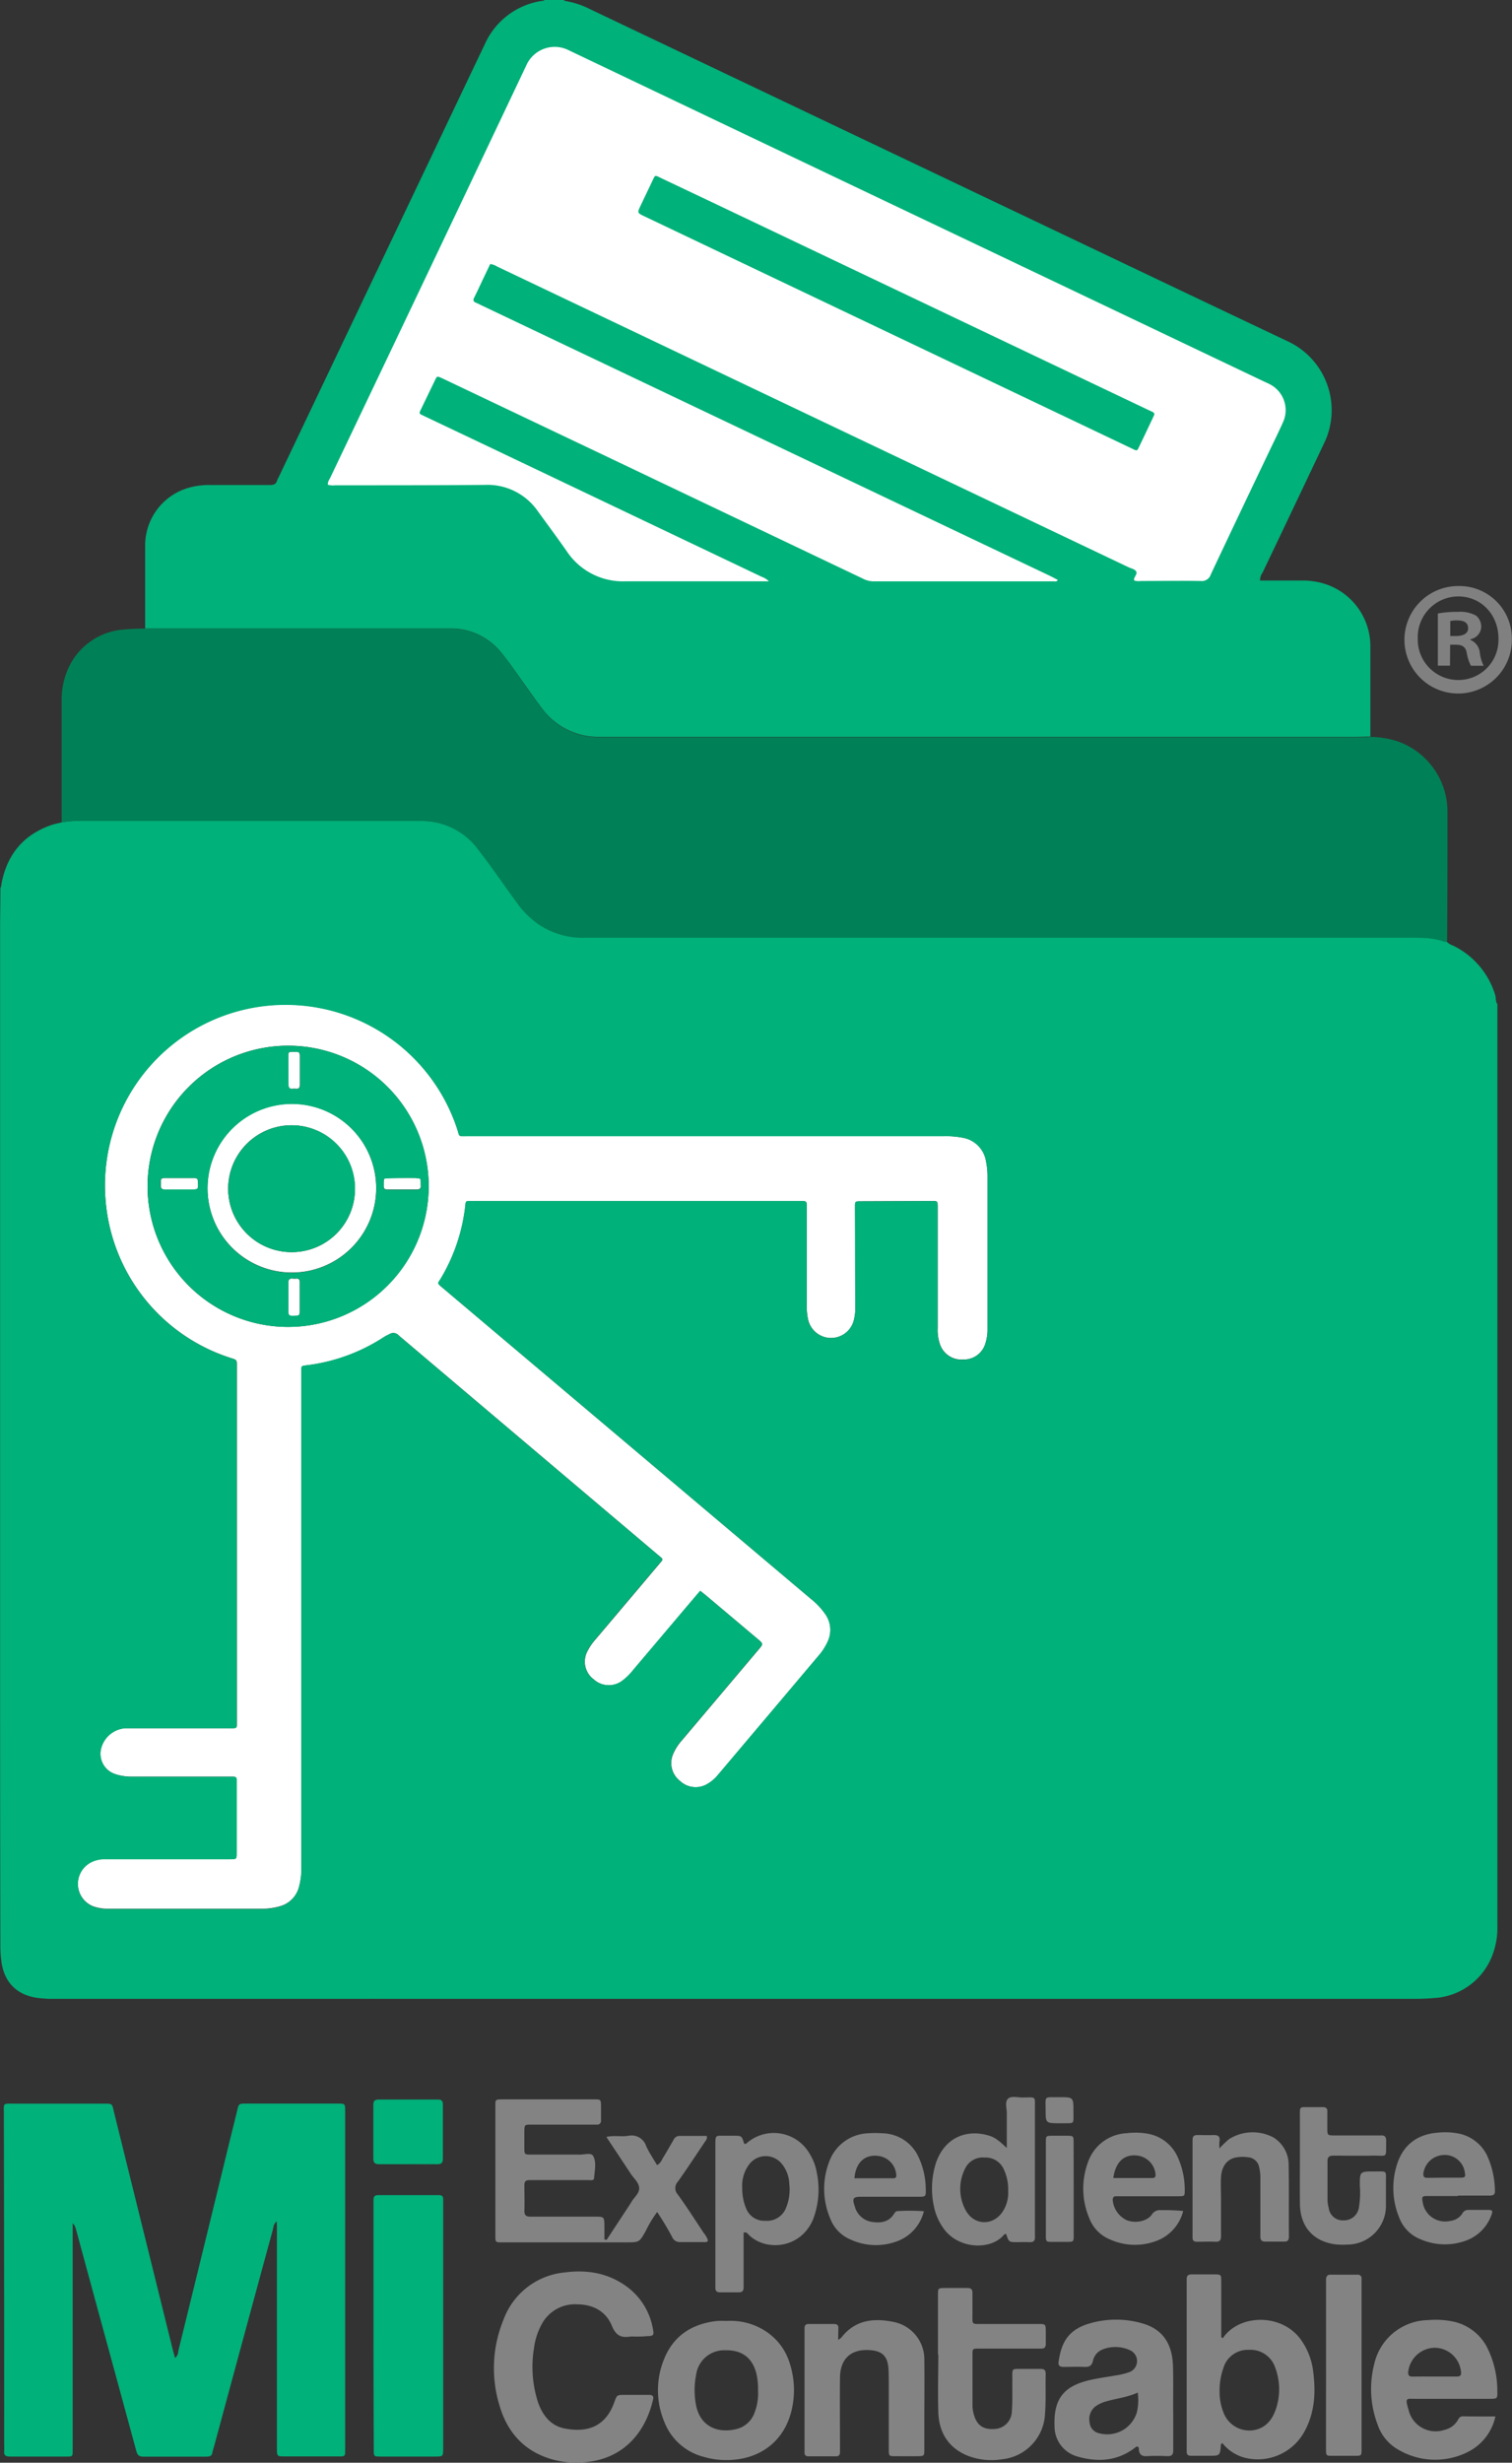<svg xmlns="http://www.w3.org/2000/svg" id="Capa_2" data-name="Capa 2" viewBox="0 0 321.43 523.36"><rect x="0" y="0" width="321.43" height="523.36" fill="#333333" stroke="none"/><defs><style>.cls-1{fill:#fff;}.cls-2{fill:#00b179;}.cls-3{fill:#008056;}.cls-4{fill:gray;}.cls-5{fill:#838383;}</style></defs><path class="cls-1" d="M182.12,125s82,29,83,29,106.54-8.43,106.54-8.43l12.49-6.07L398,101.73s-13.5-10.46-19.91-12.48S238.75,23.47,238.75,23.47s-5.39-1.69-12.48,10.79S182.12,125,182.12,125Z" transform="translate(-119.6 -17.53)"></path><path class="cls-2" d="M235.38,17.53h4.05c.11.07.22.19.34.21A17.86,17.86,0,0,1,245,19.46L361.86,75.1Q377.54,82.57,393.22,90A16.15,16.15,0,0,1,401,111.9q-6.48,13.68-13,27.33a2.8,2.8,0,0,0-.54,1.67c2.93,0,5.81,0,8.69,0a16.42,16.42,0,0,1,3.89.39A13.91,13.91,0,0,1,410.92,155q0,9.52,0,19.06c-1.08,0-2.16.06-3.24.06l-147.22,0c-4.46,0-8.92,0-13.38,0A14.89,14.89,0,0,1,234.76,168c-1.47-1.94-2.86-3.94-4.27-5.92s-2.83-4.07-4.45-6a13.68,13.68,0,0,0-10.69-5H161.82c-3.79,0-7.57,0-11.36,0,0-.36,0-.72,0-1.08,0-5.4,0-10.81,0-16.21a12.75,12.75,0,0,1,8.94-12.51,15.55,15.55,0,0,1,4.79-.68c4.28,0,8.56,0,12.84,0,.73,0,1.22-.16,1.45-.89a6.89,6.89,0,0,1,.34-.73l33-69.27q5.41-11.4,10.85-22.8a15.84,15.84,0,0,1,12.08-9.18A.94.94,0,0,0,235.38,17.53Zm47.67,123.53a4,4,0,0,0-1.52-.95l-60.88-29-11-5.22c-1-.46-1-.49-.55-1.39,1-2.08,2-4.15,3-6.22.41-.84.43-.83,1.32-.44l.86.4L249.52,115,303,140.48a5,5,0,0,0,2.18.59q19.2,0,38.4,0c.28,0,.64.16.89-.3L343,140,221.6,82.25a9.37,9.37,0,0,0-.85-.4c-.55-.22-.61-.55-.35-1.07.59-1.16,1.13-2.35,1.69-3.53l1.72-3.61a3.76,3.76,0,0,1,1.49.54l134.2,63.89c.57.27,1.32.38,1.63.9s-.4,1.11-.46,1.72a1.25,1.25,0,0,0,.08.22,3.54,3.54,0,0,0,1.39.09c4.24,0,8.47-.08,12.71,0A2,2,0,0,0,377,139.6q6-12.72,12.06-25.39c1.08-2.28,2.21-4.54,3.24-6.84a6.18,6.18,0,0,0-2.92-8.26c-.32-.17-.65-.32-1-.47l-56.49-26.9Q286.19,50,240.51,28.21a6.6,6.6,0,0,0-9,3.16q-20.85,44-41.79,87.87a2.27,2.27,0,0,0-.44,1.29,3.68,3.68,0,0,0,1.58.13c10.59,0,21.18,0,31.77-.08a13,13,0,0,1,11.27,5.54c2.07,2.85,4.17,5.67,6.18,8.55a14.33,14.33,0,0,0,12.56,6.39c9.65,0,19.3,0,28.94,0Z" transform="translate(-119.6 -17.53)"></path><path class="cls-3" d="M132.71,192.26l0-25.66a16.27,16.27,0,0,1,1.16-6.47,14.08,14.08,0,0,1,11.31-8.75,51.13,51.13,0,0,1,5.25-.27c3.79,0,7.57,0,11.36,0h53.53a13.68,13.68,0,0,1,10.69,5c1.62,1.88,3,3.93,4.45,6s2.8,4,4.27,5.92a14.89,14.89,0,0,0,12.33,6.17c4.46,0,8.92,0,13.38,0l147.22,0c1.08,0,2.16,0,3.24-.06a18.77,18.77,0,0,1,5.71.9,15.83,15.83,0,0,1,10.7,14.66c0,9.18,0,18.37-.08,27.56a5,5,0,0,1-.06.54,3.72,3.72,0,0,1-.67-.08c-2.47-.89-5-.81-7.61-.81l-175.21,0a16.65,16.65,0,0,1-10-3.11,18.73,18.73,0,0,1-4-4c-2.87-3.87-5.54-7.89-8.52-11.68A14.92,14.92,0,0,0,208.94,192H135.53A24.05,24.05,0,0,0,132.71,192.26Z" transform="translate(-119.6 -17.53)"></path><path class="cls-2" d="M365,105.62l-.37.82c-.91,1.92-1.81,3.83-2.73,5.74-.63,1.3-.47,1.24-1.74.64l-19.51-9.29-84-40c-1.6-.76-1.6-.76-.83-2.38s1.63-3.41,2.44-5.12c.66-1.38.5-1.32,1.83-.68L272,61l91.71,43.65,1,.47A.56.56,0,0,1,365,105.62Z" transform="translate(-119.6 -17.53)"></path><path class="cls-1" d="M182,252.1a17.93,17.93,0,1,0,17.57,18.21A17.92,17.92,0,0,0,182,252.1Zm-.39,31.52a13.48,13.48,0,1,1,13.45-13.54A13.41,13.41,0,0,1,181.63,283.62Z" transform="translate(-119.6 -17.53)"></path><path class="cls-1" d="M201.17,268.9c0,.23,0,.45,0,.68,0,.51.19.73.71.72,1,0,2.06,0,3.1,0h0c1.07,0,2.15,0,3.23,0,.66,0,.9-.26.84-.88a4.86,4.86,0,0,1,0-.54c0-1,0-1-1-1-2,0-4,0-5.93,0C201.21,267.9,201.21,267.92,201.17,268.9Z" transform="translate(-119.6 -17.53)"></path><path class="cls-1" d="M324.22,259.29a18.91,18.91,0,0,0-4.17-.31H226.2c-2.38,0-4.77,0-7.16,0-2.17,0-1.67.19-2.29-1.67A38.4,38.4,0,0,0,142,272.06a38.43,38.43,0,0,0,26.78,34.1c1.18.37,1.18.38,1.17,1.68,0,1.81,0,3.61,0,5.41V373.7c0,3.33,0,6.67,0,10,0,1.06,0,1.06-1,1.09H148.06c-.59,0-1.18,0-1.76,0a5.72,5.72,0,0,0-5.17,4.1,4.55,4.55,0,0,0,3,5.67,10.91,10.91,0,0,0,3.45.53c6.85,0,13.7,0,20.55,0h1.08c.43,0,.69.16.68.63,0,.32,0,.63,0,.95V411c0,1.73.11,1.6-1.62,1.6h-25c-.58,0-1.17,0-1.76,0a6.37,6.37,0,0,0-2.1.45,5.16,5.16,0,0,0-.09,9.56,9.15,9.15,0,0,0,3.32.55h32.72a13.25,13.25,0,0,0,3.6-.49,5.78,5.78,0,0,0,4.22-4.17,14.61,14.61,0,0,0,.5-4.27V311.52c0-.9,0-1.8,0-2.71s0-1,1-1.11a38.58,38.58,0,0,0,16.61-6.05c.38-.24.8-.42,1.19-.63a1.53,1.53,0,0,1,1.92.34q27.5,23.28,55,46.54c1.36,1.15,1.32.83.15,2.23q-6.66,7.9-13.35,15.8a11.64,11.64,0,0,0-1.68,2.44,4.69,4.69,0,0,0,1.32,6.06,4.76,4.76,0,0,0,6.11.25,12,12,0,0,0,2.21-2.17l11-13,3.31-3.9,1.18.94,11,9.26c1.25,1.06,1.25,1.06.19,2.31l-16.23,19.21a10.71,10.71,0,0,0-2,3.18,4.79,4.79,0,0,0,1.54,5.48,4.86,4.86,0,0,0,5.52.84,8.26,8.26,0,0,0,2.6-2.13q10.65-12.6,21.29-25.21a12.28,12.28,0,0,0,2-3.06,5.79,5.79,0,0,0-.37-5.68,15.26,15.26,0,0,0-3.21-3.45l-78.31-66.12c-1.23-1-1-.86-.35-1.93a38.29,38.29,0,0,0,5.12-14.7c.27-2-.12-1.77,2-1.77h69.36c1.29,0,1.29,0,1.31,1.24v20.83a12.32,12.32,0,0,0,.28,3.08,5,5,0,0,0,9.77,0,10.6,10.6,0,0,0,.27-2.81q0-10.54-.06-21.09c0-1.19,0-1.21,1.17-1.21l15.15-.06c1.24,0,1.24,0,1.25,1.29v25.69a9.33,9.33,0,0,0,.53,3.59,4.81,4.81,0,0,0,4.89,3.11,4.76,4.76,0,0,0,4.67-3.24,9.57,9.57,0,0,0,.51-3.32q0-16.15,0-32.32a15.83,15.83,0,0,0-.31-3.22A6.05,6.05,0,0,0,324.22,259.29ZM180.53,299.51a29.88,29.88,0,1,1,30.2-29.5A29.94,29.94,0,0,1,180.53,299.51Z" transform="translate(-119.6 -17.53)"></path><path class="cls-1" d="M161.66,268.53c0-.45-.21-.64-.66-.64h-6.59c-.38,0-.59.16-.6.55s0,.63,0,.94c-.07.7.23,1,.93.93,1,0,2,0,3,0h2.55c1.49,0,1.49,0,1.42-1.5Z" transform="translate(-119.6 -17.53)"></path><path class="cls-1" d="M181.82,248.91a3.75,3.75,0,0,1,.67,0c.66.06.86-.27.84-.88,0-1,0-2.06,0-3.09s0-2.06,0-3.09c0-.56-.19-.84-.78-.8-.22,0-.44,0-.67,0-.92,0-.95,0-1,1,0,2,0,3.94,0,5.91C180.9,248.64,181.11,249,181.82,248.91Z" transform="translate(-119.6 -17.53)"></path><path class="cls-1" d="M182.62,289.25a4.28,4.28,0,0,1-.8,0c-.73-.08-.94.27-.92.94,0,1,0,2,0,3v2.56c0,1.47,0,1.48,1.51,1.41h.14c.59,0,.77-.25.77-.81,0-2.11,0-4.21,0-6.32C183.33,289.5,183.15,289.23,182.62,289.25Z" transform="translate(-119.6 -17.53)"></path><path class="cls-2" d="M181.59,239.77A29.88,29.88,0,1,0,210.73,270,29.82,29.82,0,0,0,181.59,239.77Zm-.67,2.29c0-1,0-1,1-1,.23,0,.45,0,.67,0,.59,0,.79.24.78.8,0,1,0,2.06,0,3.09s0,2.06,0,3.09c0,.61-.18.94-.84.88a3.75,3.75,0,0,0-.67,0c-.71.08-.92-.27-.92-.94C180.93,246,180.9,244,180.92,242.06ZM160.24,270.3h-2.55c-1,0-2,0-3,0-.7,0-1-.23-.93-.93,0-.31,0-.62,0-.94s.22-.55.6-.55H161c.45,0,.67.19.66.64v.27C161.73,270.29,161.73,270.29,160.24,270.3Zm22.32,26.82h-.14c-1.48.07-1.5.06-1.51-1.41v-2.56c0-1,0-2,0-3,0-.67.19-1,.92-.94a4.28,4.28,0,0,0,.8,0c.53,0,.71.25.7.74,0,2.11,0,4.21,0,6.32C183.33,296.87,183.15,297.16,182.56,297.12ZM181.05,288a17.93,17.93,0,1,1,18.54-17.64A18,18,0,0,1,181.05,288Zm27-20.06c.94,0,.94,0,1,1a4.86,4.86,0,0,0,0,.54c.06.62-.18.9-.84.88-1.08,0-2.16,0-3.23,0h0c-1,0-2.07,0-3.1,0-.52,0-.75-.21-.71-.72,0-.23,0-.45,0-.68,0-1,0-1,1-1C204.11,267.87,206.09,267.87,208.07,267.89Z" transform="translate(-119.6 -17.53)"></path><path class="cls-2" d="M181.51,256.67a13.48,13.48,0,1,0,13.57,13.41A13.44,13.44,0,0,0,181.51,256.67Z" transform="translate(-119.6 -17.53)"></path><path class="cls-2" d="M437.46,229a17.19,17.19,0,0,0-9-10.54,3.15,3.15,0,0,1-1.25-.75,3.72,3.72,0,0,1-.67-.08c-2.47-.89-5-.81-7.61-.81l-175.21,0a16.65,16.65,0,0,1-10-3.11,18.73,18.73,0,0,1-4-4c-2.87-3.87-5.54-7.89-8.52-11.68A14.92,14.92,0,0,0,208.94,192H135.53a24.05,24.05,0,0,0-2.82.29c-.78.21-1.58.35-2.33.62-5.89,2.09-9.29,6.3-10.46,12.38a2.86,2.86,0,0,1-.23,1c0,2.88-.07,5.77-.07,8.65q0,70,0,139.92c0,25.36,0,50.73.06,76.1a25.76,25.76,0,0,0,.23,3.51c.62,4.42,3.37,7.1,7.82,7.66.75.09,1.5.13,2.26.18H198.1a4.14,4.14,0,0,1,.61,0H365.39l.4,0h0a2.6,2.6,0,0,1,.4,0h36.59a0,0,0,0,1,0,0h6.06c3.79,0,7.57,0,11.36,0a51.12,51.12,0,0,0,5.25-.26,14.11,14.11,0,0,0,11.31-8.76,16.19,16.19,0,0,0,1.16-6.46q0-10.18,0-20.38h0V230.92C437.49,230.36,437.66,229.64,437.46,229ZM169.93,411V396.69c0-.32,0-.63,0-.95,0-.47-.25-.63-.68-.63h-1.08c-6.85,0-13.7,0-20.55,0a10.91,10.91,0,0,1-3.45-.53,4.55,4.55,0,0,1-3-5.67,5.72,5.72,0,0,1,5.17-4.1c.58,0,1.17,0,1.76,0h20.82c1,0,1,0,1-1.09,0-3.33,0-6.67,0-10V313.25c0-1.8,0-3.6,0-5.41,0-1.3,0-1.31-1.17-1.68A38.43,38.43,0,0,1,142,272.06a38.4,38.4,0,0,1,74.74-14.73c.62,1.86.12,1.67,2.29,1.67,2.39,0,4.78,0,7.16,0h93.85a18.91,18.91,0,0,1,4.17.31,6.05,6.05,0,0,1,5,5.06,15.83,15.83,0,0,1,.31,3.22q0,16.15,0,32.32a9.57,9.57,0,0,1-.51,3.32,4.76,4.76,0,0,1-4.67,3.24,4.81,4.81,0,0,1-4.89-3.11,9.33,9.33,0,0,1-.53-3.59V274.06c0-1.27,0-1.29-1.25-1.29l-15.15.06c-1.15,0-1.17,0-1.17,1.21q0,10.54.06,21.09a10.6,10.6,0,0,1-.27,2.81,5,5,0,0,1-9.77,0,12.32,12.32,0,0,1-.28-3.08V274c0-1.22,0-1.22-1.31-1.24H220.4c-2.12,0-1.73-.25-2,1.77a38.29,38.29,0,0,1-5.12,14.7c-.64,1.07-.88.89.35,1.93l78.31,66.12a15.26,15.26,0,0,1,3.21,3.45,5.79,5.79,0,0,1,.37,5.68,12.28,12.28,0,0,1-2,3.06q-10.63,12.61-21.29,25.21a8.26,8.26,0,0,1-2.6,2.13,4.86,4.86,0,0,1-5.52-.84,4.79,4.79,0,0,1-1.54-5.48,10.71,10.71,0,0,1,2-3.18l16.23-19.21c1.06-1.25,1.06-1.25-.19-2.31l-11-9.26-1.18-.94-3.31,3.9-11,13a12,12,0,0,1-2.21,2.17,4.76,4.76,0,0,1-6.11-.25,4.69,4.69,0,0,1-1.32-6.06,11.64,11.64,0,0,1,1.68-2.44q6.67-7.9,13.35-15.8c1.17-1.4,1.21-1.08-.15-2.23q-27.53-23.28-55-46.54a1.53,1.53,0,0,0-1.92-.34c-.39.21-.81.39-1.19.63a38.58,38.58,0,0,1-16.61,6.05c-1,.12-1,.13-1,1.11s0,1.81,0,2.71V414.29a14.61,14.61,0,0,1-.5,4.27,5.78,5.78,0,0,1-4.22,4.17,13.25,13.25,0,0,1-3.6.49H142.66a9.15,9.15,0,0,1-3.32-.55,5.16,5.16,0,0,1,.09-9.56,6.37,6.37,0,0,1,2.1-.45c.59,0,1.18,0,1.76,0h25C170,412.62,169.92,412.75,169.93,411Z" transform="translate(-119.6 -17.53)"></path><path class="cls-4" d="M441,153.17a11.42,11.42,0,1,1-11.4-11.1A11.16,11.16,0,0,1,441,153.17Zm-20,0a8.6,8.6,0,0,0,8.68,8.87,8.52,8.52,0,0,0,8.47-8.82c0-5-3.61-8.94-8.55-8.94A8.64,8.64,0,0,0,421,153.19Zm6.85,5.82h-2.58V147.9a22.8,22.8,0,0,1,4.27-.34,6.84,6.84,0,0,1,3.87.81,3.06,3.06,0,0,1,1.08,2.44,2.82,2.82,0,0,1-2.3,2.57v.14a3.27,3.27,0,0,1,2,2.71,8.67,8.67,0,0,0,.81,2.78H432.3a9.15,9.15,0,0,1-.89-2.71c-.2-1.22-.88-1.76-2.3-1.76h-1.23Zm.06-6.3h1.22c1.42,0,2.58-.48,2.57-1.63s-.74-1.69-2.37-1.69a6.68,6.68,0,0,0-1.42.13Z" transform="translate(-119.6 -17.53)"></path><path class="cls-2" d="M178.42,489.6c-.73.59-.69,1.32-.86,1.92q-6.27,23-12.5,46.08a7.79,7.79,0,0,0-.29,1c-.09.88-.62,1-1.39,1-4.44,0-8.88,0-13.31,0-1.22,0-1.35-.68-1.58-1.53q-3.75-13.8-7.52-27.6-2.61-9.58-5.21-19.17a2.62,2.62,0,0,0-.71-1.31v2.06q0,22.53,0,45.08c0,.36,0,.73,0,1.09,0,1.32,0,1.36-1.28,1.36-4,0-8,0-12,0-.9,0-1.39-.21-1.28-1.21a9.89,9.89,0,0,0,0-1.09q0-35.22-.07-70.44c0-2.5-.32-2.25,2.21-2.26l19.15,0c1.65,0,1.66,0,2,1.58q6.21,25.11,12.43,50.24c.17.69.37,1.37.59,2.2.71-.48.63-1.16.76-1.68q5.53-22.47,11-44.95c.5-2,1-4,1.48-6,.34-1.38.35-1.39,1.83-1.4l19.51,0c1.57,0,1.59,0,1.59,1.62q0,12.42,0,24.82,0,23.28,0,46.54c0,2.16.19,2-1.92,2H180.27c-1.79,0-1.8,0-1.8-1.76l0-32.12q0-7.49,0-15Z" transform="translate(-119.6 -17.53)"></path><path class="cls-2" d="M199,511.84l0-25.54c0-.43,0-.85,0-1.28,0-.7.26-1,1-1q6.48,0,12.95,0c.61,0,.88.27.86.87,0,.43,0,.86,0,1.28q0,25.64,0,51.26v.37c0,1.77,0,1.78-1.78,1.78-3.82,0-7.65,0-11.48,0-1.47,0-1.49,0-1.49-1.51Q199,525,199,511.84Z" transform="translate(-119.6 -17.53)"></path><path class="cls-5" d="M248.55,493.54l4.89-7.44c.14-.21.27-.41.39-.62.57-1,1.73-1.84,1.65-3s-1.12-2-1.75-2.94c-1.7-2.58-3.41-5.15-5.23-7.89,1.68-.37,3.19,0,4.65-.23a3.27,3.27,0,0,1,3.83,2.21c.62,1.37,1.5,2.63,2.29,4,.82-.39,1-1.13,1.39-1.72.73-1.19,1.41-2.41,2.12-3.62a1.37,1.37,0,0,1,1.27-.85c1.93,0,3.86,0,5.79,0,.18.71-.25,1-.5,1.42-1.86,2.78-3.7,5.57-5.63,8.3a2,2,0,0,0,0,2.75c1.92,2.66,3.69,5.43,5.5,8.16a4.68,4.68,0,0,1,.89,1.56c-.16.5-.59.36-.92.37-1.64,0-3.28,0-4.92,0a1.73,1.73,0,0,1-1.73-1,60.43,60.43,0,0,0-3.23-5.39,25.51,25.51,0,0,0-2.41,4c-1.38,2.44-1.36,2.45-4.16,2.45l-25.32,0h-1.1c-1.36,0-1.39,0-1.4-1.45q0-13.78,0-27.55c0-1.35,0-1.38,1.46-1.39l19.51,0c1.46,0,1.47,0,1.49,1.55,0,1,0,1.94,0,2.92a.8.8,0,0,1-.89.9l-1.46,0H232.58c-1.48,0-1.49,0-1.51,1.55,0,1.09,0,2.19,0,3.28,0,1.51,0,1.53,1.5,1.54,2.91,0,5.83,0,8.75,0,.42,0,.85,0,1.27,0,1.07.09,2.65-.53,3.11.29.74,1.34.31,3.08.2,4.64,0,.67-.74.48-1.19.49-2.85,0-5.71,0-8.56,0-1.34,0-2.68,0-4,0-.79,0-1.08.3-1.07,1.08,0,1.82.06,3.65,0,5.47,0,1,.44,1.22,1.32,1.21,4.49,0,9,0,13.49,0,2.19,0,2.19,0,2.2,2.16v2.67Z" transform="translate(-119.6 -17.53)"></path><path class="cls-5" d="M254.48,514.08a5.53,5.53,0,0,0-.91,0c-2,.32-3.06-.26-3.91-2.32-1.26-3.06-4-4.51-7.31-4.53a8,8,0,0,0-7.57,4.19,14.39,14.39,0,0,0-1.67,5.18,24.46,24.46,0,0,0,.89,11.52c1,2.79,2.76,5,5.8,5.52,4.79.88,8.56-.47,10.41-5.64.54-1.52.55-1.52,2.11-1.53,1.76,0,3.53,0,5.29,0,.75,0,1,.34.82,1-1.55,6.76-6,12.22-13.55,13.2a19.31,19.31,0,0,1-7.78-.46c-5.92-1.65-9.59-5.64-11.28-11.37a27.08,27.08,0,0,1,.84-18.4,15.4,15.4,0,0,1,13.1-10c4.9-.63,9.44.21,13.43,3.28a14.14,14.14,0,0,1,5.21,8.73c.28,1.4.13,1.52-1.36,1.54C256.19,514.09,255.33,514.08,254.48,514.08Z" transform="translate(-119.6 -17.53)"></path><path class="cls-5" d="M379.53,514.44c.22-.28.42-.58.66-.84,3.95-4.44,12.39-4.14,16.1,1.34a14.5,14.5,0,0,1,2.4,6c.65,4.53.53,9-1.69,13.15a11.3,11.3,0,0,1-12.81,5.73,9.09,9.09,0,0,1-4.75-3.11c-.15.16-.28.23-.29.31-.18,2.39-.18,2.39-2.57,2.39h-3.82c-.61,0-.9-.26-.89-.86,0-.43,0-.86,0-1.28q0-17.16,0-34.31c0-.36,0-.73,0-1.09,0-.69.28-1,1-1,1.64,0,3.28,0,4.92,0,1.38,0,1.43.06,1.43,1.46,0,3.53,0,7.05,0,10.58v1.27Zm-.66,11.31a11.81,11.81,0,0,0,.82,4.45,5.87,5.87,0,0,0,6.2,3.8c2.6-.34,4.08-2.08,4.9-4.37a13.17,13.17,0,0,0-.09-8.93,5.54,5.54,0,0,0-5.63-3.8,5.39,5.39,0,0,0-5.39,3.85A14.17,14.17,0,0,0,378.87,525.75Z" transform="translate(-119.6 -17.53)"></path><path class="cls-5" d="M361.47,537.47c-.28-.08-.45.13-.64.27-3.77,2.85-7.95,3.08-12.29,1.8a6.63,6.63,0,0,1-4.76-6.43c-.22-5.67,1.86-8.46,7.39-9.76,1.82-.43,3.69-.67,5.55-1a15.45,15.45,0,0,0,3-.73,2.51,2.51,0,0,0,.22-4.58,7.38,7.38,0,0,0-6-.2,3.33,3.33,0,0,0-2,2.44c-.27,1.08-.86,1.29-1.84,1.25-1.45-.07-2.91,0-4.37,0-.89,0-1.22-.3-1.08-1.18.56-3.61,1.72-6.65,6.55-8.05a20,20,0,0,1,11.32,0c4.18,1.21,6.31,4.24,6.44,9.07.1,3.47,0,6.93.05,10.4,0,2.49,0,5,0,7.47,0,1-.34,1.28-1.27,1.25a42.46,42.46,0,0,0-4.37,0c-1.09.06-1.57-.38-1.66-1.4C361.7,537.87,361.72,537.61,361.47,537.47Zm0-11.49c-2.2,1-4.39,1.22-6.47,1.81a7.31,7.31,0,0,0-2.47,1.09,3.4,3.4,0,0,0-1.3,3.38,2.55,2.55,0,0,0,2,2.36,6.59,6.59,0,0,0,8.05-4.43A11.73,11.73,0,0,0,361.47,526Z" transform="translate(-119.6 -17.53)"></path><path class="cls-5" d="M437.5,531.05a11,11,0,0,1-5.79,7.52,15.46,15.46,0,0,1-14.84-.45,9.67,9.67,0,0,1-4.43-5.39,21.36,21.36,0,0,1-.68-12.89,11.94,11.94,0,0,1,11.47-9.26A17.9,17.9,0,0,1,429,511a10.62,10.62,0,0,1,6.68,5.27,20.46,20.46,0,0,1,2.23,9.3c.06,1.72,0,1.73-1.65,1.74l-13.85,0h-1.64c-2.27,0-2.54-.41-1.7,2.46a5.89,5.89,0,0,0,7.58,4.14,4.4,4.4,0,0,0,2.87-2.09c.24-.46.5-.8,1.09-.8C432.87,531.07,435.11,531.05,437.5,531.05Zm-12.88-8.48c1.57,0,3.15,0,4.72,0,.72,0,.94-.31.85-1a5.66,5.66,0,0,0-5.64-5.11,5.77,5.77,0,0,0-5.57,5c-.09.75.08,1.14.93,1.13C421.48,522.55,423.05,522.57,424.62,522.57Z" transform="translate(-119.6 -17.53)"></path><path class="cls-5" d="M274.07,510.76a13.61,13.61,0,0,1,8.61,2.39,12.45,12.45,0,0,1,4.83,6.68,18.47,18.47,0,0,1,.33,10.08c-1.53,6.18-6.27,10-12.73,10.38a17.09,17.09,0,0,1-5.95-.66,12.22,12.22,0,0,1-8.3-7.34,17.4,17.4,0,0,1-.05-13.51c2-4.91,5.91-7.39,11.08-8A17.61,17.61,0,0,1,274.07,510.76Zm6.68,14.76a14.61,14.61,0,0,0-.36-3.61c-.88-3.37-3.08-5-6.66-4.92a6,6,0,0,0-6.13,5.14,16.89,16.89,0,0,0-.1,6.14c.72,4.65,4.3,6.4,8.35,5.53a5.47,5.47,0,0,0,4.13-3.47A11.45,11.45,0,0,0,280.75,525.52Z" transform="translate(-119.6 -17.53)"></path><path class="cls-5" d="M319,517.85q0-6.3,0-12.59c0-1.47,0-1.49,1.52-1.5s3.16,0,4.74,0c.78,0,1.09.29,1.07,1.07,0,1.46,0,2.92,0,4.38,0,2.4-.21,2.2,2.11,2.2h11.85c1.6,0,1.61,0,1.63,1.6,0,.85,0,1.71,0,2.56s-.3,1.08-1.08,1.07c-1.52,0-3,0-4.56,0-2.85,0-5.71,0-8.57,0-1.33,0-1.37,0-1.37,1.28,0,3.59,0,7.18,0,10.76a7.29,7.29,0,0,0,.24,1.8c.63,2.39,1.95,3.38,4.34,3.24a3.82,3.82,0,0,0,3.78-3.73c.18-2.17.08-4.37.11-6.56,0-2.84-.31-2.45,2.56-2.48,1.15,0,2.31,0,3.46,0,.79,0,1.09.31,1.07,1.08-.08,2.79.08,5.58-.14,8.38a10.17,10.17,0,0,1-9.18,9.75,13.89,13.89,0,0,1-7.51-.86c-4-1.73-5.88-5-6-9.19s0-8.15,0-12.22Z" transform="translate(-119.6 -17.53)"></path><path class="cls-5" d="M297.79,514.78a4.12,4.12,0,0,0,.66-.48c3-3.88,7.08-4.2,11.36-3.28a8.1,8.1,0,0,1,6.29,8.15c.06,4.26,0,8.51,0,12.77,0,2,0,4,0,6,0,1.53,0,1.54-1.46,1.56s-3,0-4.56,0-1.53,0-1.54-1.53c0-4.38,0-8.75,0-13.13,0-1.34,0-2.68-.07-4-.19-2.6-1.34-3.7-3.91-3.88-4-.29-6.35,1.78-6.39,5.87-.05,4.86,0,9.72,0,14.59,0,.42,0,.85,0,1.27s-.2.82-.74.83h-6c-.51,0-.8-.23-.8-.76s0-.85,0-1.28l0-24.07c0-.36,0-.73,0-1.09,0-.6.23-.91.85-.91,1.82,0,3.65,0,5.47,0,.6,0,.9.25.88.87S297.79,513.75,297.79,514.78Z" transform="translate(-119.6 -17.53)"></path><path class="cls-5" d="M277.68,492c0,3.42,0,6.82,0,10.23,0,.48,0,1,0,1.45,0,.72-.33,1-1,1-1.34,0-2.68,0-4,0-.69,0-1-.26-1-1,0-.37,0-.73,0-1.1l0-29.18c0-2.2,0-2,2-2h1.82c1.78,0,1.78,0,2.3,1.68.36.17.54-.12.76-.29a8.77,8.77,0,0,1,13.09,2.32,11.4,11.4,0,0,1,1.61,4.24,17.77,17.77,0,0,1-.82,9.84c-2.73,6.44-10.4,6.81-13.85,3.07A.77.77,0,0,0,277.68,492Zm-.29-9.5a10.84,10.84,0,0,0,.86,4.43,4.12,4.12,0,0,0,4.06,2.54,4.33,4.33,0,0,0,4.21-2.34,10.12,10.12,0,0,0,.87-5.48,7.07,7.07,0,0,0-1.64-4.34,4.39,4.39,0,0,0-6.93.24A7.49,7.49,0,0,0,277.39,482.48Z" transform="translate(-119.6 -17.53)"></path><path class="cls-5" d="M333.63,474c0-2.73,0-5.08,0-7.42,0-1-.44-2.29.21-3s2.07-.3,3.13-.31c3,0,2.63-.43,2.64,2.57q0,12.85,0,25.7c0,.43,0,.86,0,1.28.06.83-.24,1.25-1.14,1.2s-1.7,0-2.55,0c-1.86,0-1.86,0-2.44-1.78-.16.07-.36.09-.45.2-2.8,3.41-9.95,3.1-13-1.57a11.93,11.93,0,0,1-1.9-4.5,17.88,17.88,0,0,1,.49-9.35c2-5.51,6.74-7,11.21-5.65a5.64,5.64,0,0,1,1.92,1C332.29,472.75,332.77,473.21,333.63,474Zm.29,9.12a9.92,9.92,0,0,0-1-4.73,4.18,4.18,0,0,0-4-2.35,4.12,4.12,0,0,0-4.09,2.22,9.51,9.51,0,0,0,.13,9.1c1.9,3.3,6.1,3.16,8-.17A7.33,7.33,0,0,0,333.92,483.09Z" transform="translate(-119.6 -17.53)"></path><path class="cls-5" d="M316,487.44a9.07,9.07,0,0,1-5.81,6.43,12.83,12.83,0,0,1-9.77-.41,7.85,7.85,0,0,1-4.33-4.48,16.09,16.09,0,0,1-.2-12.1,9.14,9.14,0,0,1,8.23-6,21.24,21.24,0,0,1,3.09,0A8.58,8.58,0,0,1,314.9,476a16.18,16.18,0,0,1,1.5,6.71c.06,1.63,0,1.65-1.55,1.66h-8.93c-1.1,0-2.19,0-3.29,0-1.67,0-1.9.33-1.33,2a4.47,4.47,0,0,0,3.53,3.32c1.88.3,3.67.15,4.83-1.69.2-.32.41-.6.83-.59A43.15,43.15,0,0,1,316,487.44Zm-14.79-7,8.34,0c.62,0,.62-.44.57-.89a4.36,4.36,0,0,0-4-3.88C303.38,475.4,301.52,477.14,301.24,480.42Z" transform="translate(-119.6 -17.53)"></path><path class="cls-5" d="M371.13,487.39a9.15,9.15,0,0,1-6,6.47,12.87,12.87,0,0,1-9.6-.44,7.88,7.88,0,0,1-4.35-4.46,16.13,16.13,0,0,1-.23-12.1,9.14,9.14,0,0,1,8.21-6,14.71,14.71,0,0,1,4.54.13,8.58,8.58,0,0,1,6.23,4.87,16.8,16.8,0,0,1,1.53,7.08c0,1.28,0,1.31-1.34,1.32-4,0-8,0-12,0h-1.28c-.55,0-.7.34-.69.84a5.26,5.26,0,0,0,3,4.26c1.84.7,4.3.24,5.32-1.21a2,2,0,0,1,2-.93A41.55,41.55,0,0,1,371.13,487.39Zm-14.85-7h8.3c.56,0,.71-.31.67-.82a4.43,4.43,0,0,0-3.73-3.94C358.68,475.22,356.76,476.87,356.28,480.37Z" transform="translate(-119.6 -17.53)"></path><path class="cls-5" d="M429.53,484.21c-2.19,0-4.38,0-6.57,0-1,0-1.14.18-.93,1.2a4.81,4.81,0,0,0,5.86,4.09,3.52,3.52,0,0,0,2.57-1.55,1.38,1.38,0,0,1,1.3-.79c1.39,0,2.79,0,4.19,0,.94,0,1.06.21.69,1.13a9,9,0,0,1-5.54,5.45,13,13,0,0,1-9.61-.38,7.92,7.92,0,0,1-4.45-4.59,16.45,16.45,0,0,1-.35-11.6c1.38-4,4.41-6.14,8.64-6.43a14.63,14.63,0,0,1,4.71.27,8.6,8.6,0,0,1,5.66,4.52,18.44,18.44,0,0,1,1.7,7.59c.06.8-.39,1-1.12,1-2.25,0-4.5,0-6.75,0Zm-3-3.9h0c1.15,0,2.31,0,3.46,0s1.16-.19,1-1.18a4.29,4.29,0,0,0-4.7-3.62,4.51,4.51,0,0,0-4.11,4c0,.67.27.85.86.84Z" transform="translate(-119.6 -17.53)"></path><path class="cls-5" d="M395.94,476.47q0-4.65,0-9.3c0-2-.12-1.85,1.91-1.85,1,0,2,0,2.92,0,.8,0,1.07.33,1,1.09,0,1.09,0,2.19,0,3.28,0,1.62,0,1.64,1.59,1.65H412c.36,0,.73,0,1.09,0,.84-.07,1.21.25,1.19,1.14-.07,3.9.44,3.08-3,3.15-2.74.05-5.47,0-8.21,0-.94,0-1.28.31-1.26,1.26,0,2.73,0,5.47,0,8.21a6.83,6.83,0,0,0,.25,1.61,3,3,0,0,0,3.18,2.67,3.18,3.18,0,0,0,3.23-2.67,18.63,18.63,0,0,0,.21-4.72c0-3,0-3,3-3s2.52-.3,2.55,2.5c0,1.58,0,3.16,0,4.74a8.22,8.22,0,0,1-8.19,8.3,14.64,14.64,0,0,1-2.73-.07c-4.61-.69-7.29-3.8-7.36-8.51C395.91,482.8,395.94,479.63,395.94,476.47Z" transform="translate(-119.6 -17.53)"></path><path class="cls-5" d="M378.82,474.1a26.17,26.17,0,0,1,2-1.94,9.41,9.41,0,0,1,9.52-.38,6.83,6.83,0,0,1,3.21,6c.1,5,0,10,.06,15,0,.72-.19,1.14-1,1.12-1.34,0-2.68,0-4,0-.79,0-1.08-.3-1.07-1.08,0-2,0-4,0-6v-6.56a9.4,9.4,0,0,0-.26-2.17,2.59,2.59,0,0,0-2.41-2.12,8,8,0,0,0-2.54.05c-1.86.36-3,1.85-3.16,4.15-.09,1.57,0,3.16,0,4.74,0,2.61,0,5.23,0,7.84,0,.85-.27,1.21-1.15,1.18-1.33-.05-2.67,0-4,0-.59,0-.9-.25-.9-.86,0-.3,0-.61,0-.91q0-9.48,0-19c0-.3,0-.61,0-.91,0-.71.32-1,1-1,1.15,0,2.31.05,3.46,0,.91,0,1.4.22,1.29,1.22C378.78,472.91,378.82,473.34,378.82,474.1Z" transform="translate(-119.6 -17.53)"></path><path class="cls-5" d="M401.5,520.32q0-8.58,0-17.16c0-.43,0-.85,0-1.28s.22-.94.83-.95h5.84a.78.78,0,0,1,.88.9c0,.36,0,.73,0,1.09l0,34.5c0,2.13.17,2-1.92,2-1.4,0-2.8,0-4.2,0s-1.43,0-1.44-1.41q0-6,0-12C401.51,524.09,401.5,522.2,401.5,520.32Z" transform="translate(-119.6 -17.53)"></path><path class="cls-2" d="M206.21,477.45c-2,0-4,0-6,0-.95,0-1.25-.31-1.24-1.26,0-3.77,0-7.54,0-11.31,0-.87.26-1.17,1.14-1.17q6.28,0,12.58,0c.79,0,1.06.29,1.06,1.06,0,3.84,0,7.67,0,11.5,0,.85-.29,1.19-1.16,1.18C210.46,477.42,208.33,477.45,206.21,477.45Z" transform="translate(-119.6 -17.53)"></path><path class="cls-5" d="M347.85,482.74c0,3,0,6.07,0,9.11,0,2.34.22,2.09-2.19,2.11-.6,0-1.21,0-1.82,0-2,0-1.91.12-1.91-1.84q0-8.76,0-17.51c0-.6,0-1.21,0-1.82,0-1.36,0-1.37,1.46-1.39,1,0,1.94,0,2.91,0,1.51,0,1.53,0,1.54,1.5C347.85,476.17,347.84,479.45,347.85,482.74Z" transform="translate(-119.6 -17.53)"></path><path class="cls-5" d="M344.88,468.75c-3,0-3,0-3-2.94s-.42-2.57,2.77-2.6,3.16,0,3.15,3.12c0,2.75.31,2.38-2.4,2.42Z" transform="translate(-119.6 -17.53)"></path></svg>